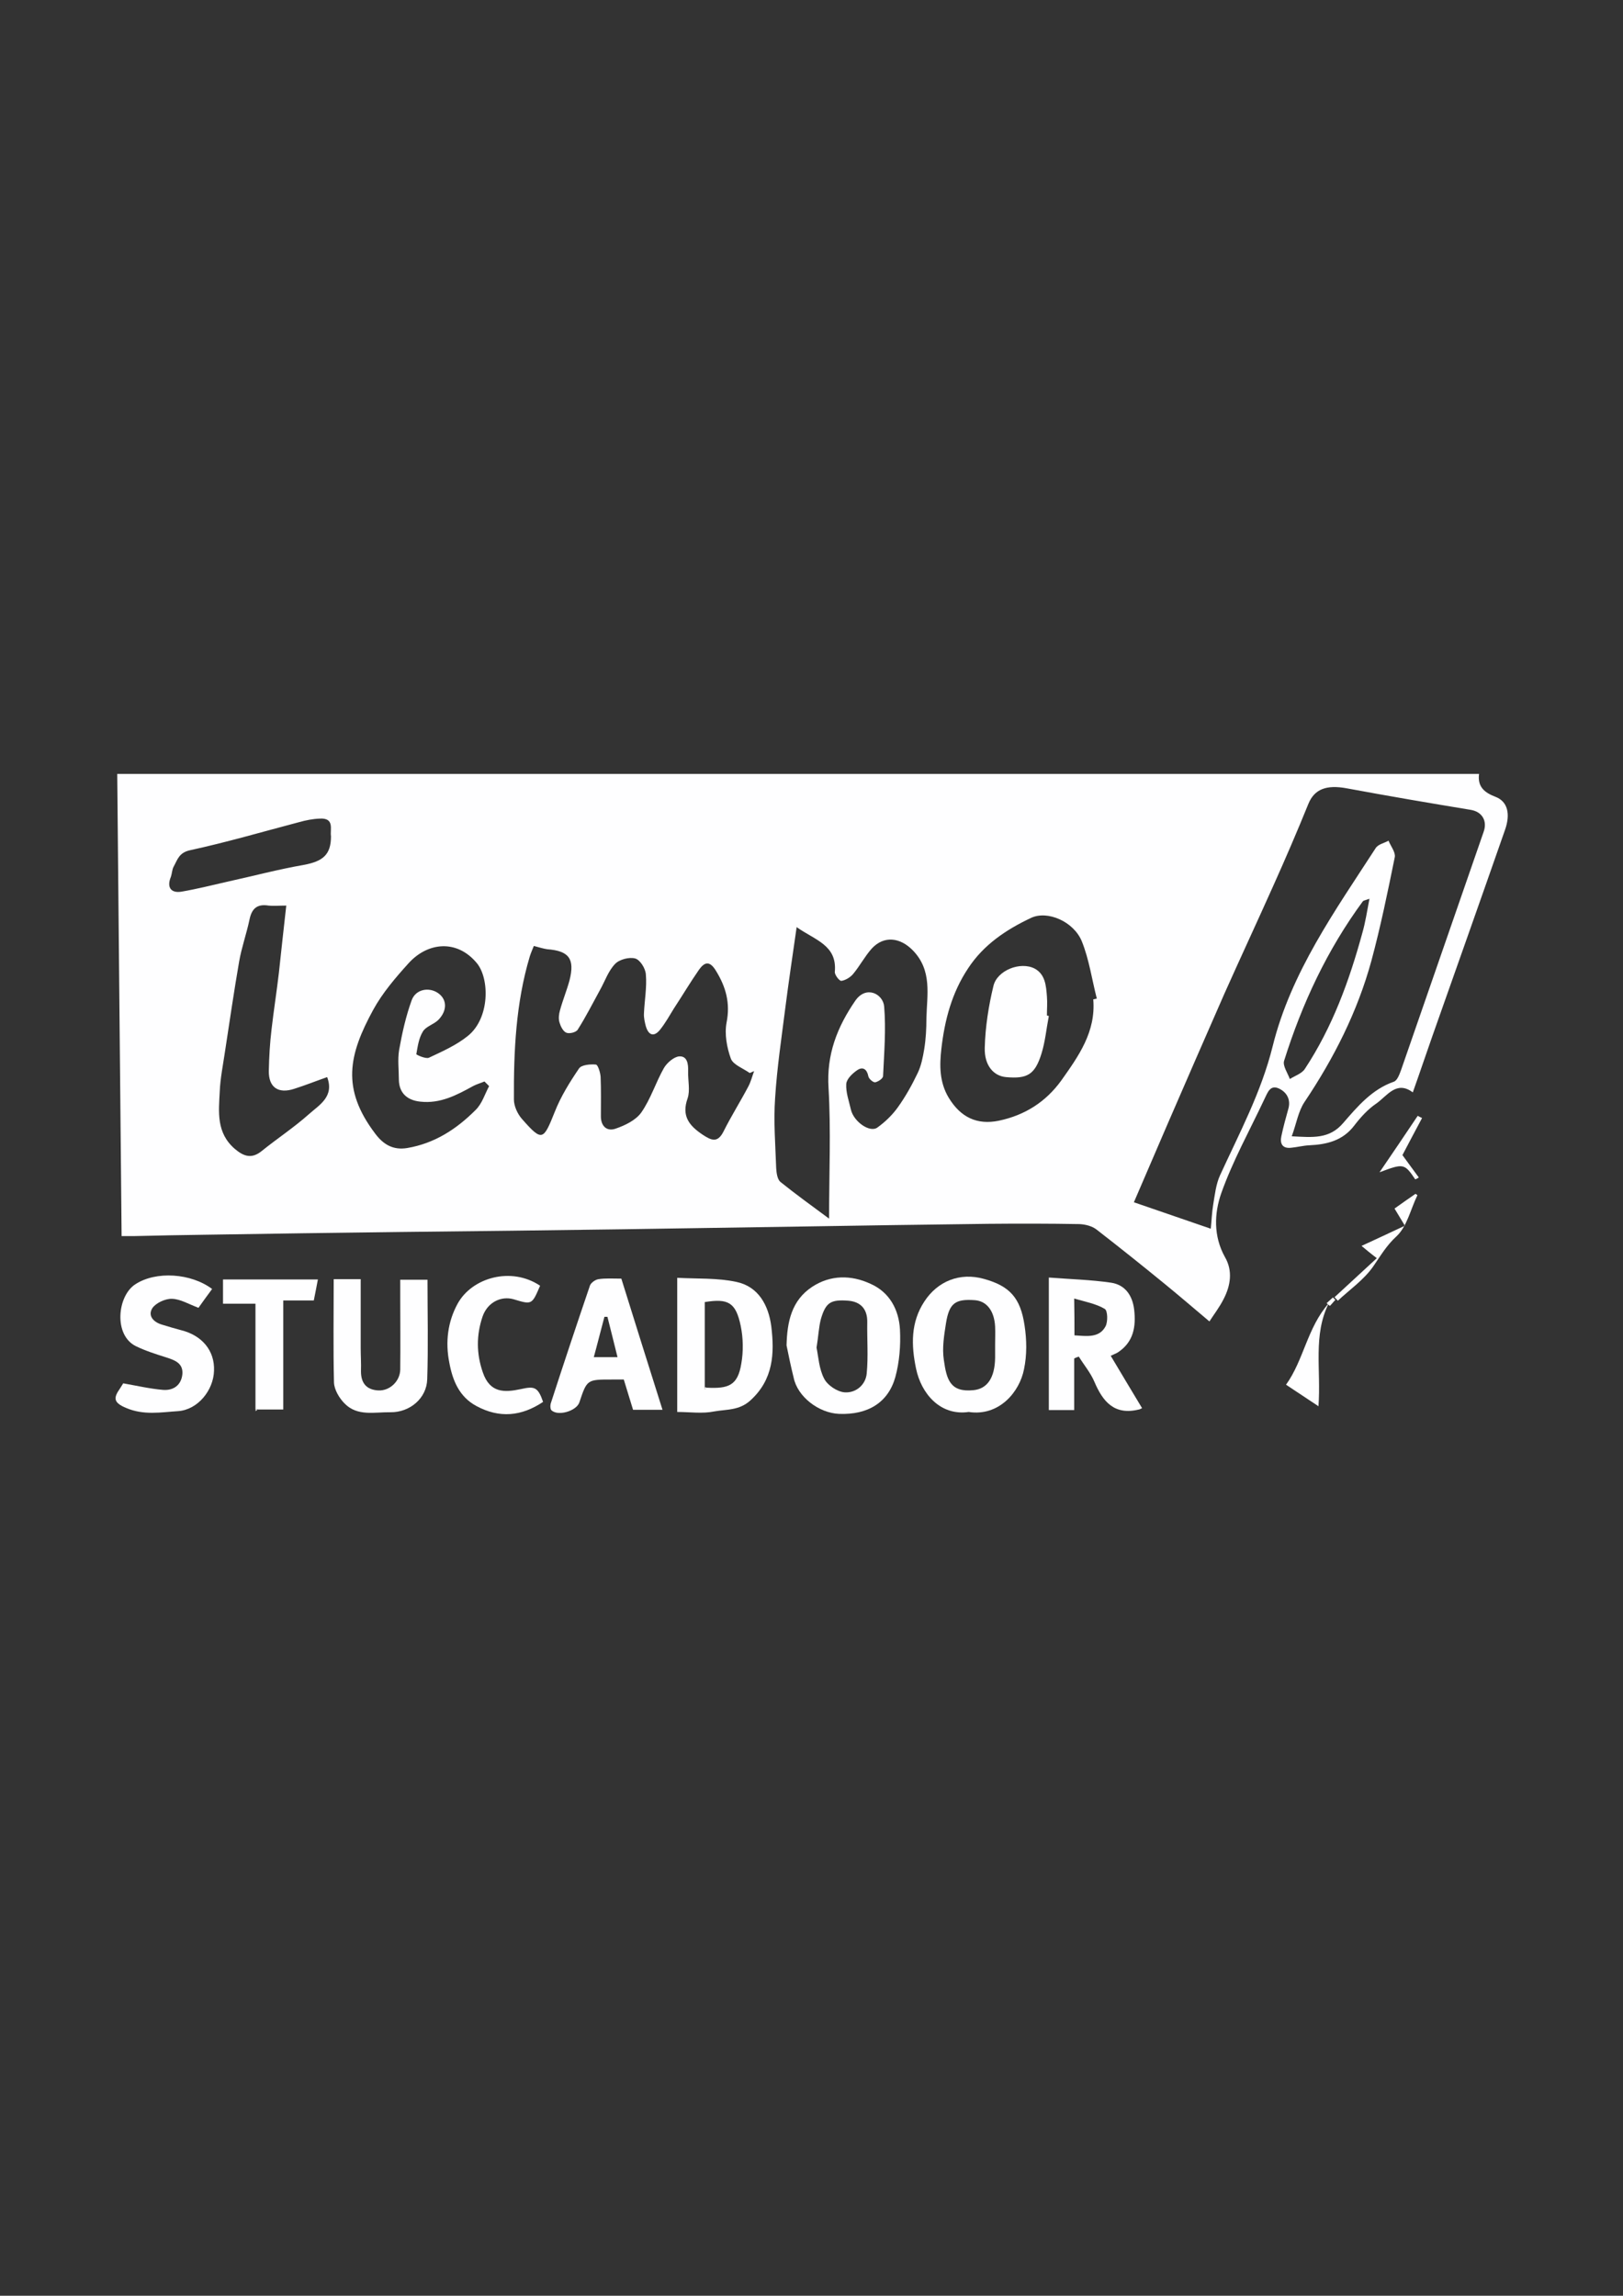 <?xml version="1.0" encoding="utf-8"?>
<!-- Generator: Adobe Illustrator 27.6.1, SVG Export Plug-In . SVG Version: 6.00 Build 0)  -->
<svg version="1.1" id="Laag_1" xmlns="http://www.w3.org/2000/svg" xmlns:xlink="http://www.w3.org/1999/xlink" x="0px" y="0px"
	 viewBox="0 0 595.3 841.9" style="enable-background:new 0 0 595.3 841.9;" xml:space="preserve">
<rect x="0" y="0" width="595.3" height="841.9" fill="#333333" stroke="none"/>
<style type="text/css">
	.st0{fill:#FEFEFF;}
</style>
<g>
	<path class="st0" d="M43,283.8c166.4,0,332.7,0,499.5,0c-0.6,4.6,1.8,6.8,6,8.4c4.5,1.7,5.6,6.3,3.5,12.2
		c-8.8,25.2-17.7,50.3-26.6,75.5c-2.4,6.8-4.7,13.7-7.2,20.7c-6-4.5-9.4,1.3-13.4,4.1c-3.1,2.1-5.8,5.1-8.1,8.1
		c-4.2,5.5-10,6.9-16.4,7.2c-2.3,0.1-4.5,0.7-6.7,0.9c-3.3,0.4-4.2-1.6-3.6-4.3c0.7-3.3,1.6-6.6,2.5-9.8c1.1-3.6-0.6-6.4-3.6-7.7
		c-3.1-1.3-4,1.7-5.1,3.9c-5.4,11.5-11.7,22.8-15.9,34.7c-2.5,7.2-2.9,15.6,1.4,23.3c2.9,5,2.1,10.4-0.5,15.4
		c-1.5,3-3.6,5.7-5.2,8.2c-5.6-4.7-10.8-9.2-16.2-13.6c-8.3-6.8-16.7-13.5-25.2-20.1c-1.7-1.3-4.1-1.9-6.3-2
		c-11.1-0.2-22.3-0.2-33.4-0.1c-23,0.3-46.1,0.6-69.1,1c-21.7,0.3-43.4,0.7-65.2,1c-27.2,0.4-54.4,0.7-81.6,1
		c-23.7,0.3-47.4,0.6-71.1,1c-8.8,0.1-17.6,0.3-26.4,0.5c-1.4,0-2.9,0-4.5,0C44.1,396.7,43.5,340.5,43,283.8z M473.8,416.7
		c7.7,0.4,13.8,1.1,18.9-4.9c5.2-6,10.5-12.3,18.5-15.1c1.3-0.4,2.1-2.7,2.7-4.3c10.1-29.1,20.2-58.2,30.3-87.4c1.4-4-0.6-7.3-4.7-8
		c-15.2-2.5-30.4-5.1-45.5-7.9c-7.5-1.4-11.9,0.3-14.1,5.7c-4.1,10.1-8.4,20.1-12.9,30.1c-5.9,13.2-12,26.3-17.9,39.5
		c-7,15.9-13.9,31.8-20.8,47.7c-4.1,9.5-8.2,19-12.4,28.8c9.6,3.3,18.6,6.4,28.2,9.7c0.3-2.8,0.4-5.9,0.9-8.9
		c0.6-3.6,1-7.4,2.5-10.7c7.1-15.5,15.1-30.4,19.3-47.3c6.7-27.1,22.9-49.7,37.8-72.7c0.9-1.4,3.1-1.8,4.7-2.7c0.8,2,2.6,4.2,2.3,6
		c-2.6,12.8-5.2,25.5-8.6,38.1c-5.1,18.6-13.7,35.6-24.5,51.7C476.2,407.5,475.5,412.1,473.8,416.7z M195.8,346.9
		c-0.5,1.3-1.1,2.6-1.5,3.9c-5.1,17.1-5.9,34.7-5.8,52.4c0,2.4,1.3,5.3,3,7.2c7.4,8.4,7.8,7.8,12-2.7c2.2-5.6,5.5-10.9,8.9-15.9
		c0.9-1.3,4.1-1.6,6.2-1.4c0.7,0.1,1.6,2.9,1.7,4.5c0.2,4.8,0.1,9.6,0.1,14.5c0,3.7,2.3,5.6,5.4,4.5c3.5-1.2,7.4-3.1,9.4-5.9
		c3.5-5,5.3-11,8.3-16.3c1.1-1.9,3.6-4.1,5.6-4.3c3-0.2,3.4,2.8,3.3,5.5c-0.1,3.3,0.8,7-0.2,9.9c-2.3,6.5,0.6,10,5.5,13.3
		c3.2,2.1,5.5,3.2,7.7-1.2c2.8-5.6,6.2-11,9.1-16.5c0.9-1.7,1.4-3.7,2.1-5.6c-0.5,0.2-1.1,0.5-1.6,0.7c-2.4-1.7-6-3-6.9-5.2
		c-1.5-4.1-2.4-9.1-1.6-13.3c1.4-7.1-0.2-13-3.9-19c-2.3-3.8-4.2-3.2-6.2-0.4c-3.2,4.6-6.1,9.5-9.2,14.2c-1.6,2.6-3.1,5.3-5,7.7
		c-2.1,2.7-4.2,2.5-5.3-1.1c-0.4-1.5-0.8-3.2-0.7-4.8c0.2-4.7,1.1-9.5,0.7-14.2c-0.1-2.2-2.1-5.4-3.9-5.9c-2.1-0.6-5.8,0.3-7.4,2
		c-2.5,2.6-3.7,6.3-5.5,9.5c-2.7,4.9-5.2,9.9-8.2,14.6c-0.6,1-3.1,1.6-4.2,1.1c-1.2-0.5-2.1-2.4-2.5-3.8c-0.4-1.4-0.2-3,0.2-4.4
		c1-3.7,2.5-7.3,3.5-11c2-7.9-0.2-10.8-8.2-11.4C199.3,347.9,197.7,347.4,195.8,346.9z M292.2,340c-1.5,10.5-2.9,19.8-4.1,29.2
		c-1.4,11.1-3.1,22.3-3.8,33.5c-0.6,8.5,0.1,17.1,0.4,25.7c0.1,1.7,0.4,4,1.5,5c5.6,4.5,11.4,8.7,17.9,13.5
		c0-16.8,0.7-32.4-0.2-47.9c-0.8-12.3,3.2-22.4,9.8-32c4-5.8,10.2-2.5,10.6,2.1c0.7,8.4,0,17-0.4,25.5c0,0.9-1.8,2.1-2.9,2.3
		c-0.7,0.1-2.3-1.2-2.5-2.2c-0.5-2.6-2-3.6-4-2.3c-1.8,1.2-4,3.3-4.1,5.1c-0.2,3.1,1,6.3,1.7,9.4c1,4.4,6.9,8.6,9.7,6.6
		c2.8-2,5.5-4.6,7.5-7.4c2.8-3.9,5.2-8.2,7.3-12.6c1.3-2.7,1.9-5.8,2.4-8.8c0.6-3.7,0.8-7.5,0.8-11.3c0.2-8.6,2.2-17.5-5-24.9
		c-4.6-4.7-10.5-5.5-15-0.7c-2.6,2.9-4.4,6.4-6.9,9.4c-1,1.2-2.8,2.3-4.3,2.5c-0.7,0.1-2.5-2.2-2.4-3.3
		C307.1,346.6,299,344.8,292.2,340z M401,366.5c0.4-0.1,0.9-0.2,1.3-0.3c-1.8-7-2.8-14.3-5.5-21c-3-7.3-12.6-11.4-18.6-8.6
		c-9.1,4.3-17.4,9.8-23.1,18.5c-6,9-8.6,19-9.8,29.4c-0.7,6.1-0.8,12.3,2.7,18.1c4.4,7.2,10.4,10,18.3,8.4c9.6-2,17.3-6.9,23-14.8
		C395.6,387.3,402,378.4,401,366.5z M179.4,398.3c-0.6-0.6-1.1-1.1-1.7-1.7c-1.4,0.6-2.9,1-4.2,1.7c-6,3.3-12,6.5-19.3,5.7
		c-4.9-0.5-7.8-3.2-7.9-8c0-3.7-0.5-7.4,0.1-11c1.1-6.2,2.5-12.4,4.6-18.2c1.5-4.1,6.4-4.9,9.7-2.6c3.3,2.3,3.4,6.4,0.1,9.8
		c-1.7,1.7-4.6,2.4-5.7,4.3c-1.5,2.4-1.9,5.5-2.4,8.3c0,0.2,3.4,1.8,4.6,1.3c4.9-2.3,10.1-4.6,14.3-8c8.1-6.5,8-21,3.3-26.7
		c-7.3-8.8-18-7.7-25,0c-4.8,5.3-9.6,10.9-13,17.1c-9,16.5-11.8,28.9,0.7,45.4c2.9,3.9,6.5,6.2,11.8,5.3c10-1.7,18-6.9,25-13.9
		C176.8,404.8,177.8,401.3,179.4,398.3z M105,332.1c-2.9,0-4.7,0.2-6.5,0c-4.3-0.7-6.2,1.2-7,5.2c-1.1,5.2-2.9,10.2-3.8,15.4
		c-1.9,11-3.5,22-5.2,33.1c-0.7,4.8-1.7,9.6-1.9,14.5c-0.4,7.5-1.3,15.1,5.5,21c3.3,2.8,6.2,3.8,9.9,0.8c5.7-4.6,11.8-8.6,17.3-13.5
		c3.8-3.4,9.4-6.4,6.7-13.6c-4,1.4-8,3-12.1,4.3c-5.8,1.9-9.4-0.5-9.3-6.6c0.1-5.1,0.4-10.2,1-15.2c0.8-7,1.9-13.9,2.7-20.8
		C103.2,348.6,104,340.7,105,332.1z M121.4,306.7c-0.4-2.5,1.4-6.8-4.1-6.5c-2.6,0.1-5.1,0.6-7.6,1.3c-13.3,3.5-26.6,7.4-40,10.3
		c-4.1,0.9-4.6,3.5-6,6c-0.6,1.1-0.6,2.5-1,3.7c-1.6,3.8-0.1,6.1,3.8,5.5c5.9-1,11.7-2.5,17.5-3.8c9.1-2,18.1-4.4,27.3-6
		C118.4,315.9,121.4,313.5,121.4,306.7z M502.3,329.6c-1.8,0.6-2.2,0.7-2.4,0.9C486.8,348.3,477.6,368,471,389
		c-0.6,1.8,1.3,4.5,2.1,6.7c1.9-1.2,4.4-2,5.5-3.7c10.1-15.3,16.3-32.3,21.1-49.9C500.8,338.3,501.4,334.3,502.3,329.6z"/>
	<path class="st0" d="M355.3,517.8c-10.4,1.5-17.4-6.7-19.3-15.9c-1.8-8.6-2-17,3.1-24.7c4.8-7.3,12.9-10.7,21.8-8.2
		c9.4,2.6,13.4,6.9,14.9,17.1c0.8,5.2,0.9,10.8-0.2,16C374,510.4,366.5,519.5,355.3,517.8z M365,493c0-2.2,0.1-4.3,0-6.5
		c-0.3-5.8-3.1-9.4-7.5-9.7c-7.1-0.5-9.3,1.1-10.5,8.3c-0.7,4.5-1.5,9.2-0.8,13.7c1,7.1,2.3,11.9,10.9,11c5-0.5,7.8-4.5,7.9-11.9
		C365,496.3,365,494.7,365,493z"/>
	<path class="st0" d="M288.5,493.4c0.2-8.6,1.8-16.5,9.4-21.5c6.7-4.4,14.3-4.4,21.4-1.1c7,3.1,10.4,9.5,10.8,16.8
		c0.3,5.8-0.2,11.9-1.7,17.4c-2.6,9.3-10,13.9-20.6,13.5c-7.5-0.3-15.3-6.3-16.7-13.3C290.1,501.2,289.3,497.3,288.5,493.4z
		 M299.5,494.2c0.7,3.4,0.9,7.8,2.8,11.4c1.2,2.4,4.8,4.8,7.5,5c4.1,0.3,7.7-2.7,8.1-6.9c0.6-6.2,0.1-12.5,0.2-18.8
		c0.1-4.7-2.3-7.5-6.9-7.9c-6.5-0.5-8.3,0.6-10.1,6.7C300.3,486.7,300.2,490,299.5,494.2z"/>
	<path class="st0" d="M394,498.2c0,6.2,0,12.5,0,18.9c-3.3,0-6.2,0-9.3,0c0-16,0-31.8,0-48.6c7.7,0.6,15.4,0.8,22.9,1.9
		c5.1,0.8,7.8,4.7,8.4,9.9c0.7,6.2-0.2,11.8-5.9,15.6c-0.8,0.5-1.7,0.8-2.7,1.3c3.8,6.4,7.6,12.7,11.5,19.2
		c-0.7,0.3-0.9,0.5-1.2,0.5c-9,2.2-13.2-2.9-16.3-10.2c-1.4-3.3-3.8-6.1-5.7-9.2C395.1,497.7,394.5,497.9,394,498.2z M394.1,489.7
		c4.6,0.3,9.1,1,11.4-3.3c0.9-1.7,0.8-5.8-0.3-6.4c-3.2-1.9-7.1-2.6-11.2-3.8C394.1,481.4,394.1,485.4,394.1,489.7z"/>
	<path class="st0" d="M248.4,517.8c0-16.6,0-32.6,0-49.2c7.4,0.4,14.7,0,21.7,1.5c8.1,1.7,11.8,8.6,12.8,16.3
		c1.2,9.9,0.8,19.5-7.7,27.2c-4.1,3.7-8.7,3.2-13.2,4C257.7,518.5,253.1,517.8,248.4,517.8z M259.3,508.9c7.9,0.4,11.3-0.8,12.6-8.8
		c0.8-4.5,0.7-9.4-0.2-13.8c-1.8-8.7-4.6-10.2-13.2-8.8c0,10.4,0,20.8,0,31.3c0,0.2,0,0.5,0,0.7C258.8,509.3,259,509.1,259.3,508.9z
		"/>
	<path class="st0" d="M122.4,469.1c3.3,0,6.3,0,9.9,0c0,8.5,0,16.9,0,25.3c0,2.8,0.2,5.6,0.1,8.5c0,4.4,2.1,6.8,6.4,7
		c4.1,0.2,7.9-3.3,8-7.6c0.1-9,0-17.9,0-26.9c0-2,0-3.9,0-6.1c3.5,0,6.5,0,10,0c0,12.3,0.3,24.4-0.1,36.5c-0.2,7-6.4,12.2-13.5,12.1
		c-5.8-0.1-12.1,1.6-16.8-3.2c-2-2-3.8-5.1-3.9-7.7C122.2,494.5,122.4,482,122.4,469.1z"/>
	<path class="st0" d="M72.8,479.6c-3.5-1.3-6.6-3.2-9.7-3.3c-2.4-0.1-5.9,1.5-7.2,3.4c-1.8,2.8,0.4,5.2,3.6,6.1
		c2.3,0.7,4.6,1.4,6.9,2c7.7,1.9,12.4,7.5,12.1,14.9c-0.2,7.1-5.9,14.3-13.2,14.8c-6.3,0.4-12.6,1.6-19.1-1.2
		c-4.8-2-4.5-3.8-2.2-7.1c0.5-0.8,1-1.6,1.2-1.9c5.1,0.9,9.8,2,14.6,2.4c3.8,0.3,6.7-1.7,7.1-5.8c0.3-4-2.8-5.1-5.9-6.1
		c-3.8-1.2-7.6-2.4-11.1-4.1c-8.3-4-6.9-18.4-0.3-22.7c7.6-5,20.5-4.1,28.2,1.7C76,475.1,74.3,477.5,72.8,479.6z"/>
	<path class="st0" d="M227.9,468.9c5,16.1,10,31.9,15.1,48.1c-3.6,0-6.9,0-10.8,0c-1-3.3-2.2-7.1-3.4-11.1c-1.5,0-2.9,0-4.4,0
		c-9.1,0-9.1,0-11.9,8.4c-1.1,3.2-8,5.2-10.3,2.8c-0.4-0.5-0.4-1.7-0.2-2.4c4.7-14.5,9.5-28.9,14.4-43.3c0.4-1,1.9-2.1,3.1-2.3
		C222.1,468.7,224.7,468.9,227.9,468.9z M226.5,497.7c-1.3-5.3-2.5-10-3.7-14.8c-0.4,0-0.7,0-1.1,0c-1.3,4.8-2.5,9.7-3.9,14.8
		C221,497.7,223.4,497.7,226.5,497.7z"/>
	<path class="st0" d="M199.2,514.1c-7.9,5.3-16,6.1-24.5,1.5c-6.3-3.4-8.7-9.4-9.9-15.9c-1.5-7.5-0.6-15,3.1-21.7
		c5.3-9.5,19.6-13.6,30.2-6.5c-3,7-3,7-9.6,5c-4.7-1.4-9.7,1.1-11.5,6.3c-2.3,6.8-2.3,13.6,0.1,20.5c2.6,7.6,7.9,7.4,14,6.1
		C196,508.3,197.3,508.6,199.2,514.1z"/>
	<path class="st0" d="M93.7,516.8c0-12.8,0-25.5,0-38.7c-4.1,0-7.9,0-11.9,0c0-3.1,0-5.8,0-8.9c11.4,0,22.9,0,34.8,0
		c-0.5,2.5-0.9,4.9-1.5,7.7c-3.5,0-7.1,0-11.2,0c0,13.4,0,26.4,0,40c-3.5,0-6.4,0-9.3,0C94.3,516.7,94,516.7,93.7,516.8z"/>
	<path class="st0" d="M487.4,477.9c-5.9,11.8-2.8,24.3-3.8,37.8c-4.2-2.8-7.8-5.2-11.9-7.9C478.2,498.8,479.5,486.8,487.4,477.9z"/>
	<path class="st0" d="M499.4,456.9c5.6-2.6,10.6-4.9,15.9-7.4c-1.7-2.8-2.7-4.5-3.8-6.3c2.7-1.9,5.2-3.7,7.7-5.4
		c0.2,0.2,0.5,0.3,0.7,0.5c-2.5,5.1-3.8,11.5-7.7,15.1c-3.7,3.4-5.8,7.1-8.5,11c-3.4,4.9-8.6,8.5-13,12.6c-0.4-0.4-0.8-0.9-1.2-1.3
		c5.1-4.7,10.1-9.3,15.5-14.3C502.5,459.5,501.1,458.3,499.4,456.9z"/>
	<path class="st0" d="M519.1,432.5c-4-5.9-4.3-5.9-13.1-2.6c4.7-6.9,9.4-13.8,14-20.7c0.5,0.3,1,0.5,1.6,0.8
		c-2.4,4.5-4.8,9-7.2,13.6c1.8,2.5,3.9,5.3,6,8.2C520,432.1,519.6,432.3,519.1,432.5z"/>
	<path class="st0" d="M486.6,477.9c0.8-0.7,1.5-1.4,2.3-2.1c0.3,0.3,0.6,0.6,0.9,0.9c-0.7,0.7-1.3,1.5-2,2.2
		C487.4,478.6,487,478.3,486.6,477.9z"/>
	<path class="st0" d="M93.7,516.8c0.3-0.1,0.5,0,0.8,0.1c-0.3,0.2-0.5,0.4-0.8,0.6C93.8,517.2,93.8,517,93.7,516.8z"/>
	<path class="st0" d="M258.5,508.8c0.3-0.1,0.5,0,0.8,0.1c-0.3,0.2-0.5,0.4-0.8,0.6C258.5,509.3,258.5,509,258.5,508.8z"/>
	<path class="st0" d="M384.7,372.6c-0.9,4.6-1.3,9.3-2.7,13.8c-2.4,7.7-5.2,9.3-13,8.6c-4.5-0.4-8-4.2-7.8-10.8
		c0.2-7.6,1.4-15.3,3.2-22.7c1.4-5.7,9.9-9,15.1-6.3c3.9,2.1,4.2,6.3,4.5,10.2c0.2,2.3,0,4.6,0,7
		C384.3,372.5,384.5,372.5,384.7,372.6z"/>
</g>
</svg>
